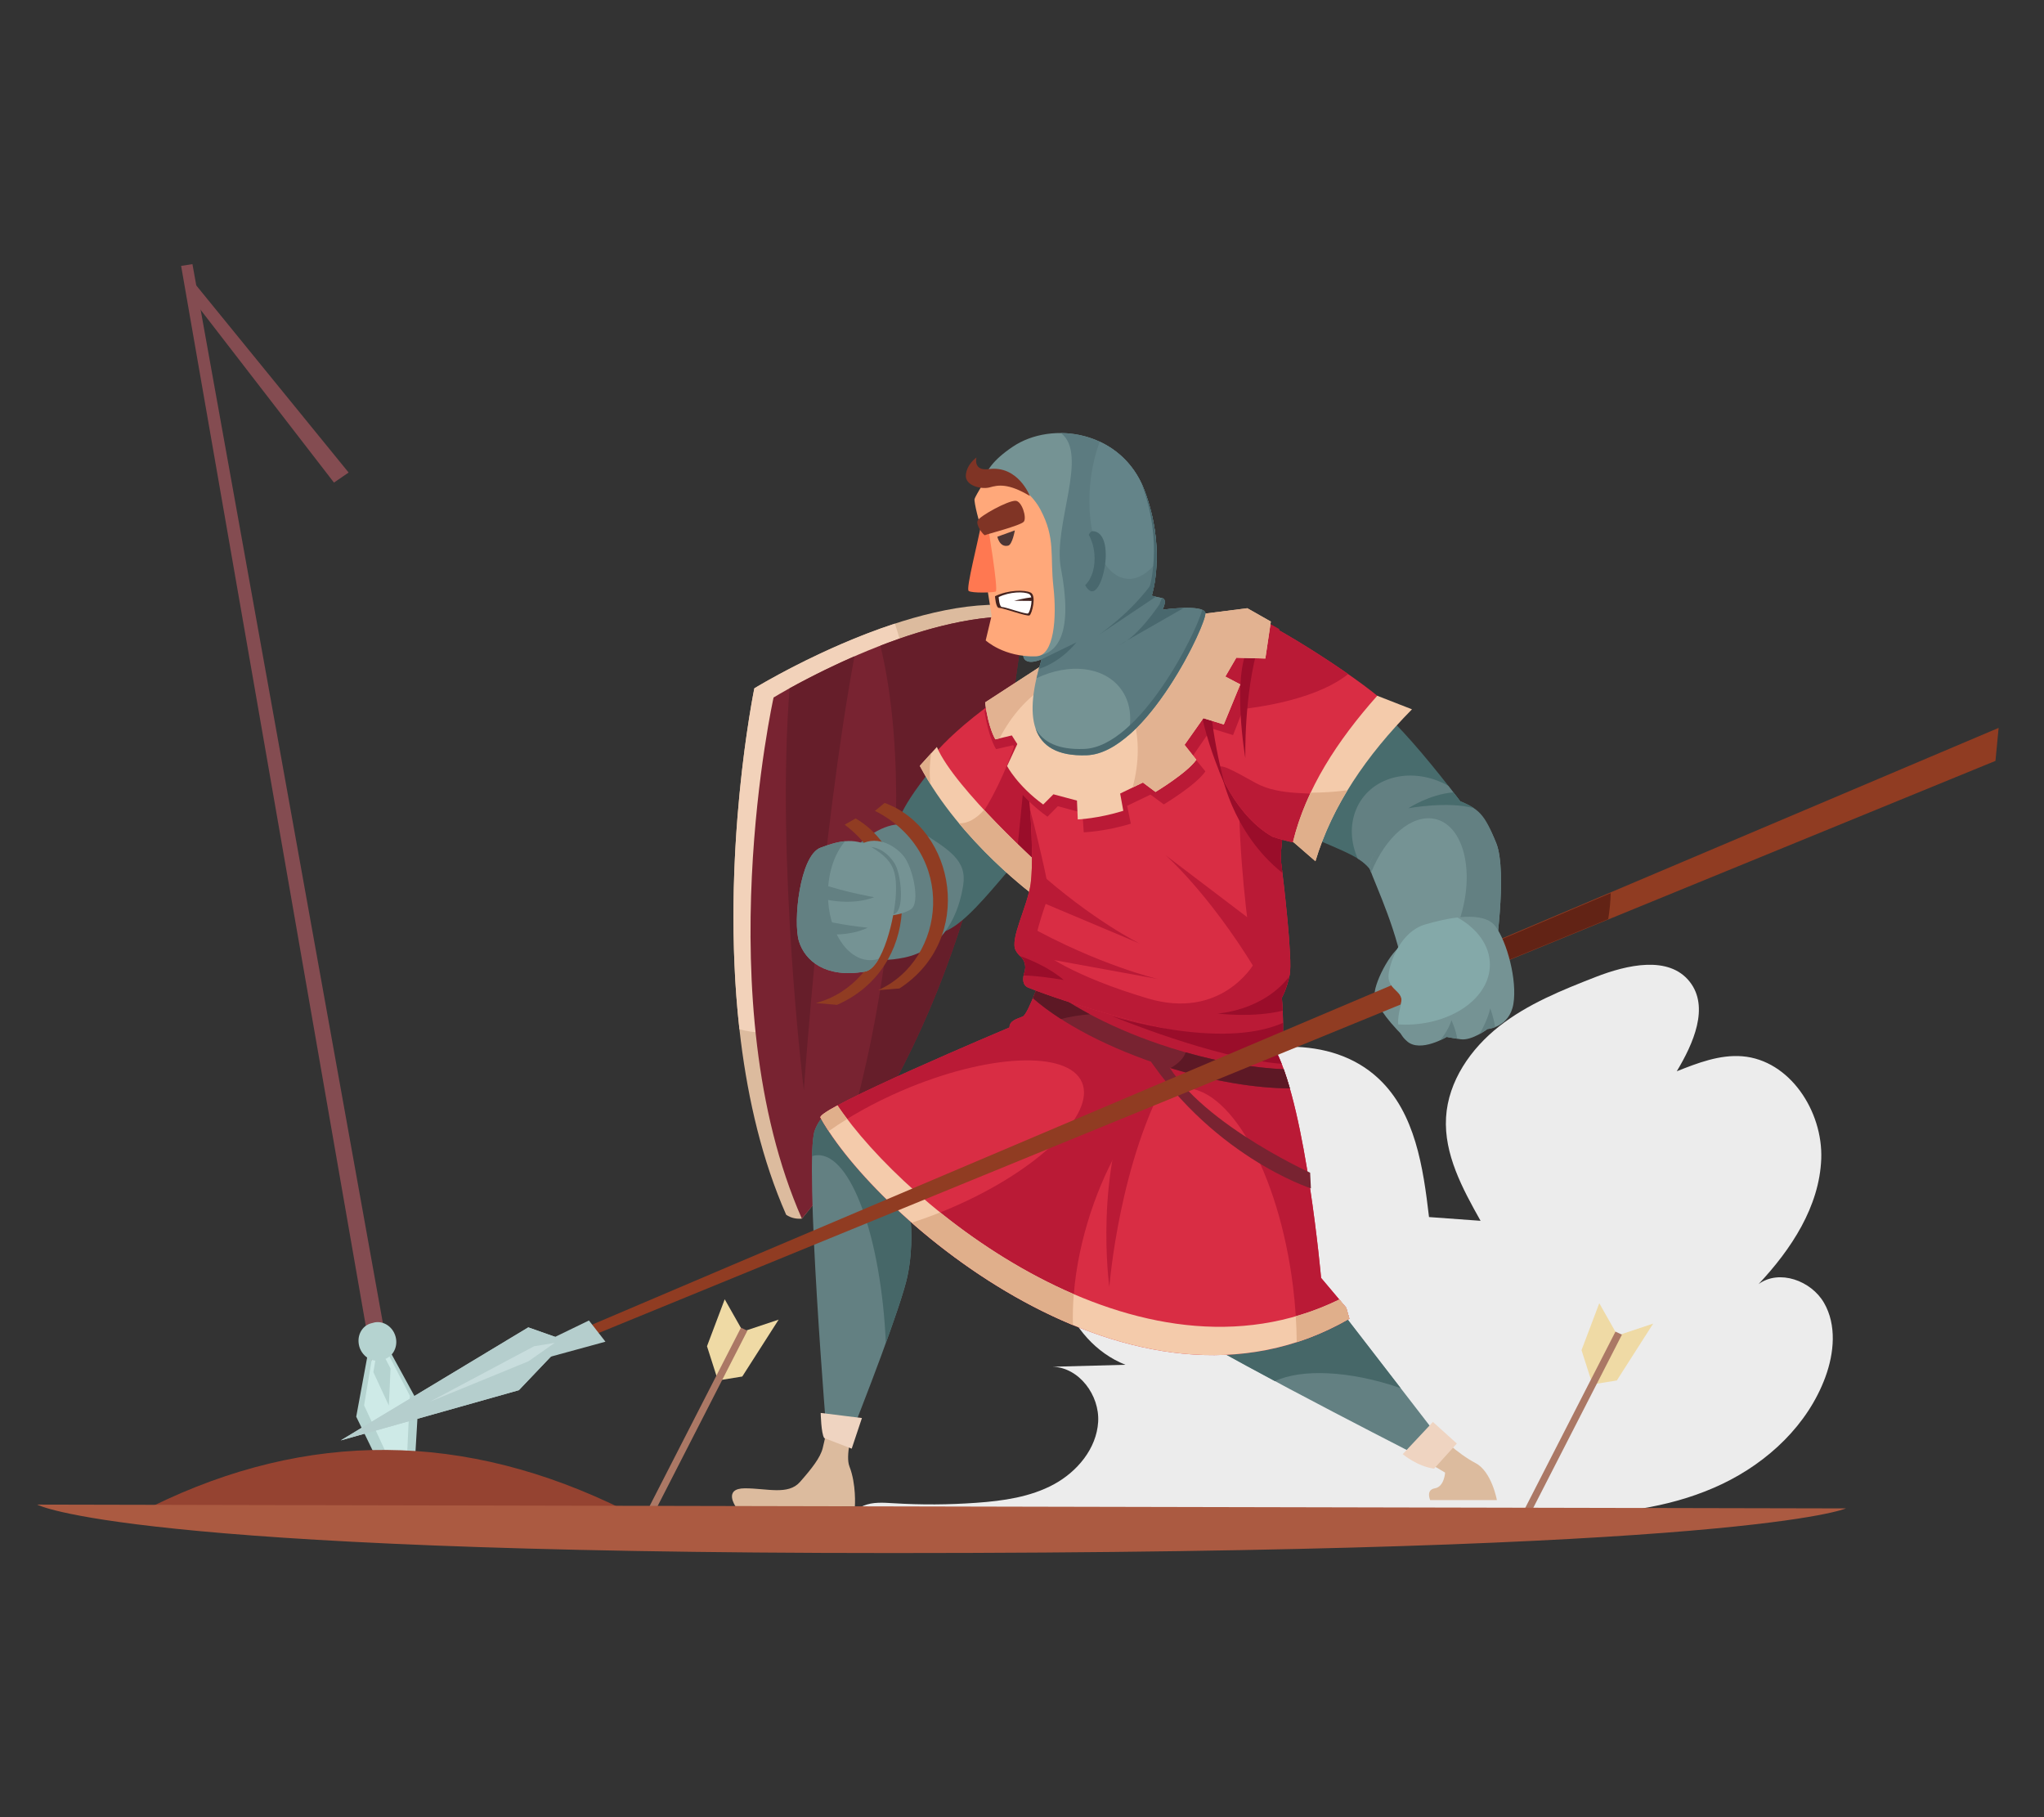 <?xml version="1.0" encoding="UTF-8"?>
<svg id="Layer_2" data-name="Layer 2" xmlns="http://www.w3.org/2000/svg" viewBox="0 0 540 480">
  <rect x="0" y="0" width="540" height="480" fill="#333333" stroke="none"/>
  <defs>
    <style>
      .cls-1 {
        fill: #4d3635;
      }

      .cls-1, .cls-2, .cls-3, .cls-4, .cls-5, .cls-6, .cls-7, .cls-8, .cls-9, .cls-10, .cls-11, .cls-12, .cls-13, .cls-14, .cls-15, .cls-16, .cls-17, .cls-18, .cls-19, .cls-20, .cls-21, .cls-22, .cls-23, .cls-24, .cls-25, .cls-26, .cls-27, .cls-28, .cls-29, .cls-30, .cls-31, .cls-32, .cls-33, .cls-34, .cls-35, .cls-36, .cls-37, .cls-38, .cls-39 {
        stroke-width: 0px;
      }

      .cls-2 {
        fill: #5c7b80;
      }

      .cls-3 {
        fill: #622315;
      }

      .cls-4 {
        fill: #9a0d2a;
      }

      .cls-5 {
        fill: #44231f;
      }

      .cls-6 {
        fill: #803425;
      }

      .cls-7 {
        fill: #ececec;
      }

      .cls-8 {
        fill: #84a9a9;
      }

      .cls-9 {
        fill: #ba1a36;
      }

      .cls-10 {
        fill: #638082;
      }

      .cls-11 {
        fill: #486c6d;
      }

      .cls-12 {
        fill: #49686e;
      }

      .cls-13 {
        fill: #c8dddd;
      }

      .cls-14 {
        fill: #ffa87a;
      }

      .cls-15 {
        fill: none;
      }

      .cls-16 {
        fill: #ff7851;
      }

      .cls-17 {
        fill: #954331;
      }

      .cls-18 {
        fill: #e0af8b;
      }

      .cls-19 {
        fill: #b5cecd;
      }

      .cls-20 {
        fill: #e2b291;
      }

      .cls-21 {
        fill: #ab7865;
      }

      .cls-22 {
        fill: #fff;
      }

      .cls-23 {
        fill: #648489;
      }

      .cls-24 {
        fill: #dcbb9e;
      }

      .cls-25 {
        fill: #844c51;
      }

      .cls-26 {
        fill: #903c22;
      }

      .cls-27 {
        fill: #5d1825;
      }

      .cls-28 {
        fill: #759394;
      }

      .cls-29 {
        fill: #b5d3d0;
      }

      .cls-30 {
        fill: #f4cbab;
      }

      .cls-31 {
        fill: #ab5a41;
      }

      .cls-32 {
        fill: #f2d2ba;
      }

      .cls-33 {
        fill: #d92d44;
      }

      .cls-34 {
        fill: #466768;
      }

      .cls-35 {
        fill: #ceeae7;
      }

      .cls-36 {
        fill: #661e2a;
      }

      .cls-37 {
        fill: #efd4c1;
      }

      .cls-38 {
        fill: #efdaa5;
      }

      .cls-39 {
        fill: #782331;
      }
    </style>
  </defs>
  <g id="Layer_2-2" data-name="Layer 2">
    <g>
      <g>
        <g>
          <polygon class="cls-29" points="97.31 356.88 94.11 374.21 108.56 403.94 110.52 370.64 101.49 354.12 97.31 356.88"/>
          <polygon class="cls-25" points="99.85 368.67 104.55 368.36 50.84 69.77 47.85 70.23 99.85 368.67"/>
          <polygon class="cls-25" points="88.23 127.47 92.1 124.82 51.75 75.27 49.28 77.02 88.23 127.47"/>
          <polygon class="cls-35" points="98.44 357.72 96.19 371.22 107.06 394.69 108.28 368.69 101.51 355.63 98.44 357.72"/>
          <polygon class="cls-29" points="99.49 357.39 98.64 362.46 102.73 371.27 103.18 361.5 100.64 356.6 99.49 357.39"/>
          <path class="cls-29" d="m98.7,349.38l-.63.16c-2.08.54-3.46,2.55-3.35,4.86v.03c.16,3.33,3.26,5.73,6.2,4.8l.63-.2c2.74-.86,3.97-4.21,2.56-7h0c-1.06-2.1-3.31-3.21-5.41-2.66Z"/>
          <path class="cls-17" d="m165.08,398.94c-42.31-21.02-83.88-21.14-124.81-1.08v3.72s124.81,6.58,124.81,6.58v-9.22Z"/>
        </g>
        <path class="cls-7" d="m481.87,344.12c-3.38-5.85-11.82-8.92-17.28-4.93,8.63-9.18,16.08-20.47,16.56-33.06.47-12.59-8.31-26.1-20.86-27.12-5.96-.48-11.76,1.76-17.31,3.96,4.38-7.28,8.68-16.95,3.43-23.64-5.52-7.02-16.55-4.5-24.87-1.26-8.92,3.48-17.94,7.11-25.46,13.02-7.53,5.91-13.48,14.5-14.05,24.05-.58,9.73,4.34,18.83,9.12,27.33-4.54-.33-9.08-.66-13.62-.99-1.54-13.15-3.63-27.46-13.28-36.53-12.67-11.92-33.23-9.76-49.1-2.64-15.57,6.98-29.94,18.84-35.17,35.08-5.23,16.24,1.5,36.81,17.35,43.11-6.42.17-12.84.35-19.26.52,7.04.18,12.48,7.56,12.05,14.59s-5.53,13.13-11.72,16.48c-6.2,3.35-13.37,4.36-20.39,4.86-7.32.53-14.67.57-21.99.12-2.66-.16-5.44-.37-7.89.66-1.6.67-2.98,2.06-3.55,3.65h192.28c-.07-.5-.35-.97-.88-1.39,13.39-.22,26.97-2.25,39.06-8.03,12.08-5.78,22.58-15.64,27.2-28.21,2.33-6.34,3.02-13.77-.36-19.62Z"/>
        <g>
          <polygon class="cls-38" points="420.71 365.68 417.82 356.64 422.51 344.24 427.33 352.76 436.75 349.62 427.15 364.64 420.71 365.68"/>
          <polygon class="cls-21" points="402.48 399.22 426.79 351.74 428.5 352.54 404.19 400.01 402.48 399.22"/>
        </g>
        <g>
          <polygon class="cls-38" points="189.67 364.64 186.78 355.6 191.46 343.2 196.29 351.72 205.71 348.57 196.1 363.6 189.67 364.64"/>
          <polygon class="cls-21" points="171.44 398.17 195.75 350.7 197.45 351.5 173.15 398.97 171.44 398.17"/>
        </g>
        <g>
          <path class="cls-28" d="m371.06,274.05c-5.77-5.76-7.22-8.77-7.84-11.05-.62-2.28,3.94-12.03,7.78-13.69,3.84-1.66,11.68,12.29,11.68,12.29l-11.61,12.44Z"/>
          <path class="cls-24" d="m207.69,320.86c-25.28-57.41-8.4-139.04-8.4-139.04,0,0,38.82-23.83,67.19-21.98-6.99,57.15-16.91,116.65-54.65,162.06-1.31.1-2.8-.1-4.15-1.04Z"/>
          <path class="cls-32" d="m241.91,200.89c0-13.19-2-25.54-5.48-36.17-19.9,6.51-37.14,17.09-37.14,17.09,0,0-9.09,43.97-3.94,90.06,2.04.57,4.14.87,6.27.87,22.25,0,40.28-32.17,40.28-71.86Z"/>
          <path class="cls-39" d="m211.84,321.9c-25.28-57.41-7.47-137.66-7.47-137.66,0,0,37.79-23.15,66.16-21.3-7.06,57.76-20.01,113.27-58.69,158.95Z"/>
          <path class="cls-36" d="m225.74,173.37c-7.28,3.17-13.35,6.35-17.14,8.44-3.6,45.72,3.76,106.18,3.76,106.18,0,0,4.7-67.83,13.38-114.62Z"/>
          <path class="cls-36" d="m232.86,259.51c-2.96,18.91-7.31,36.46-12.51,51.6,32.12-43.51,43.67-94.88,50.19-148.17-12.16-.79-26.05,3.01-37.95,7.61,5.27,21.63,5.78,53.8.28,88.96Z"/>
          <path class="cls-11" d="m253.46,194.69c-15.14,16.59-16.01,21.76-16.84,24.25-.83,2.49,3.11,29.45,12.03,27.37,8.92-2.07,22.4-25.3,28.2-25.51,5.81-.21-9.75-27.37-9.75-27.37l-13.65,1.26Z"/>
          <path class="cls-10" d="m238.9,252.94c-16.04,3.33-21.98-7.47-20.94-15.76,1.04-8.29,15.14-23.85,24.06-18.25,8.92,5.6,13.48,8.29,12.44,14.93s-4.56,16.8-15.55,19.08Z"/>
          <path class="cls-33" d="m281.15,173.47c-28.62,16.38-35.61,27.42-35.61,27.42,0,0,14.72,25.92,29.24,32.97l6.37-60.4Z"/>
          <path class="cls-9" d="m269.13,180.83c5.29,7.46-8.82,35.43-12.11,36.9,5.15,6.49,11.47,13.08,17.76,16.14l6.37-60.4c-3.47,1.99-9.16,5.54-12.02,7.36Z"/>
          <polygon class="cls-4" points="270.94 202.55 268.87 223.29 274.47 230.75 270.94 202.55"/>
          <path class="cls-30" d="m247.51,197.31l-4.51,4.98c10.73,20.22,30.95,34.84,30.95,34.84l2.02-7.47s-23.8-21.31-28.46-32.35Z"/>
          <g>
            <path class="cls-18" d="m246.03,198.95l-3.03,3.35c.88,1.66,1.83,3.28,2.83,4.86-.32-2.51-.27-5.3.2-8.21Z"/>
            <path class="cls-18" d="m259.97,213.93c-2.01,2.31-4.32,3.63-6.61,3.55,9.94,11.95,20.59,19.65,20.59,19.65l2.02-7.47s-8.26-7.4-16-15.73Z"/>
          </g>
          <path class="cls-10" d="m309.83,349.79c20.74,12.44,69.06,36.91,69.06,36.91l5.81-1.04-37.95-49.15-15.76-12.03-21.15,25.3Z"/>
          <path class="cls-34" d="m369.79,366.59c.08.03.16.06.24.08l-23.29-30.16-15.76-12.03-21.15,25.3c6.89,4.13,16.81,9.59,27,15.04,6.91-3.27,19.61-2.83,32.97,1.77Z"/>
          <path class="cls-24" d="m395.47,396.24h-17.63s-1.24-2.7,1.24-3.11c2.49-.41,2.7-4.15,2.7-4.15l-6.64-3.94,4.99-5.98s4.77,4.83,9.73,7.43c4.24,2.23,5.6,9.75,5.6,9.75Z"/>
          <path class="cls-10" d="m223.14,383.17c4.98-12.44,14.93-38.16,16.59-46.04,1.66-7.88.83-14.93.83-14.93l3.94-5.81-18.66-24.47s-7.67-1.04-10.58,6.64c-2.9,7.67,3.32,82.74,3.32,82.74l4.56,1.87Z"/>
          <path class="cls-34" d="m244.5,316.4l-18.66-24.47s-7.67-1.04-10.58,6.64c-.41,1.08-.64,3.48-.73,6.82.48-.15.96-.25,1.45-.26,8.86-.28,16.8,21.74,18.05,49.62,2.73-7.52,4.98-14.22,5.7-17.61,1.66-7.88.83-14.93.83-14.93l3.94-5.81Z"/>
          <path class="cls-24" d="m225.84,397.9h-31.52s-3.32-4.77,2.49-4.77,11.41,1.87,14.52-1.66c3.11-3.53,5.39-6.43,6.01-8.92.62-2.49,1.04-4.77,1.04-4.77l6.79.31s-1.85,6.46-.77,9.23c1.87,4.77,1.45,10.58,1.45,10.58Z"/>
          <path class="cls-33" d="m216.78,295.21c14.08,25.81,82.68,86.1,139.71,53.12l-.83-2.9-6.64-7.88s-3.94-44.17-11.82-59.72c-7.88-15.55-61.59-21.36-61.59-21.36,0,0-3.94,11.41-5.39,12.03-1.45.62-3.53,1.04-3.53,2.9,0,0-51.16,21.53-49.92,23.81Z"/>
          <path class="cls-9" d="m300.39,285.5c-11.66,23.64-7.31,54.44-7.31,54.44,0,0,2.57-33.71,16.25-57.03l-8.94,2.6Z"/>
          <path class="cls-9" d="m251.51,318.97c-3.61,1.56-7.19,2.89-10.66,3.99,11.71,10.28,26.47,20.37,42.62,27.05-.88-28.92,16.72-61.42,28.55-62.55,12.63-1.2,25.88,22.29,29.59,52.47.62,5.03.93,9.92.96,14.59,4.69-1.51,9.34-3.55,13.91-6.19l-.83-2.9-6.64-7.88s-3.94-44.17-11.82-59.72c-7.88-15.55-61.59-21.36-61.59-21.36,0,0-3.94,11.41-5.39,12.03-1.45.62-3.53,1.04-3.53,2.9,0,0-51.16,21.53-49.92,23.81.62,1.13,1.34,2.33,2.16,3.58,5.4-3.83,11.96-7.52,19.28-10.67,22.64-9.76,43.97-10.76,47.64-2.24,3.67,8.52-11.71,23.34-34.35,33.09Z"/>
          <path class="cls-30" d="m353.83,343.26c-53.11,25.97-114.59-24.51-132.58-51.27-2.96,1.6-4.71,2.78-4.47,3.22,14.08,25.81,82.68,86.1,139.71,53.12l-.83-2.9-1.83-2.17Z"/>
          <path class="cls-39" d="m309.25,276.78c-14.64-4.64-26.98-11.15-34.6-17.65-.49,1.33-1.12,2.98-1.77,4.53,7.57,6.64,20.15,13.34,35.12,18.09,12.03,3.81,23.51,5.7,32.76,5.75-.52-1.8-1.06-3.5-1.62-5.06-8.71-.37-19.08-2.23-29.9-5.66Z"/>
          <g>
            <path class="cls-27" d="m309.24,282.12c11.57,3.55,22.59,5.33,31.52,5.37-.52-1.8-1.06-3.5-1.62-5.06-7.63-.33-16.53-1.8-25.9-4.46-.49,1.54-1.9,2.95-4,4.15Z"/>
            <path class="cls-27" d="m287.94,267.92c-5.27-2.81-9.79-5.8-13.29-8.79-.49,1.33-1.12,2.98-1.77,4.53,2.1,1.85,4.61,3.69,7.43,5.51,2.29-.61,4.87-1.04,7.64-1.25Z"/>
          </g>
          <path class="cls-33" d="m270.66,256.77c.48-1.49.11-3.12-1.07-4.15-.43-.38-.87-.88-1.24-1.55-1.67-2.96,3.11-11.61,3.94-17.63.83-6.01,0-20.32-.62-23.64-.62-3.32,6.84-33.49,8.5-35.36s43.96-12.96,47.9-11.92c3.94,1.04,14.1,38.99,14.1,38.99,0,0-4.35,21.36-3.73,26.13.62,4.77,3.11,25.92,2.28,29.86-.83,3.94-2.07,6.01-2.07,6.01,0,0,1.04,12.44-.62,13.69-1.66,1.24-43.07-7.17-66.3-16.3-1.72-.67-1.6-2.5-1.07-4.14Z"/>
          <path class="cls-9" d="m342.18,201.51s-3.81-14.22-7.67-25.49c-13.91,15.57-3.32,78.68-3.32,78.68,0,0-8.5,14.83-28,9.02-19.49-5.81-28.41-12.03-29.45-13.89-1.04-1.87,3.53-13.89,3.53-13.89,0,0-1.97-10.21-5.15-22.16.47,5.68.8,15.08.17,19.67-.83,6.01-5.61,14.66-3.94,17.63.38.67.81,1.17,1.24,1.55,1.18,1.03,1.55,2.66,1.07,4.15-.53,1.64-.64,3.46,1.07,4.14,23.23,9.13,64.64,17.54,66.3,16.3,1.66-1.24.62-13.69.62-13.69,0,0,1.24-2.07,2.07-6.01.83-3.94-1.66-25.09-2.28-29.86-.62-4.77,3.73-26.13,3.73-26.13Z"/>
          <path class="cls-39" d="m346.12,309.76s-33.39-15.14-39.61-32.77l-5.39-1.04c18.04,29.24,45.21,37.95,45.21,37.95l-.21-4.15Z"/>
          <path class="cls-11" d="m334.92,216.24c20,8.67,23.85,9.54,26.96,13.27,3.11,3.73,27.17-13.48,27.17-13.48,0,0-20.26-27.9-28.97-31.84-8.71-3.94-31.37,29.36-25.15,32.05Z"/>
          <path class="cls-10" d="m389.04,216.03s-2.64-3.64-6.42-8.46c-.3-.17-.6-.35-.91-.5-9.43-4.69-19.92-1.68-23.43,6.72-1.72,4.12-1.44,8.76.4,12.98,1.36.84,2.31,1.67,3.19,2.74,3.11,3.73,27.17-13.48,27.17-13.48Z"/>
          <path class="cls-4" d="m322.48,203.17s2.56,16.45,16.33,27.41c-.15-1.24-.28-2.26-.36-2.94-.31-2.41.64-9.07,1.67-15.06l-17.64-9.41Z"/>
          <path class="cls-33" d="m336.16,221.01c-17.63-9.95-26.63-48.03-7.47-58.48,2.28-1.24,29.69,15.87,37.95,23.64,3.53,3.32-21.98,33.39-21.77,35.67.21,2.28-8.71-.83-8.71-.83Z"/>
          <path class="cls-9" d="m328.7,162.53c-8.53,4.65-11.47,14.78-10.56,25.46,16.87-.42,31.22-4.38,38.03-9.95-11.17-7.8-25.83-16.41-27.47-15.52Z"/>
          <path class="cls-9" d="m331.7,206.8c-5.58-3.04-11.02-6.4-9.45-2.79,3.23,7.39,8.1,13.72,13.91,17,0,0,8.92,3.11,8.71.83-.08-.87,3.55-5.74,7.89-11.63-6.21-1.12-14.44.2-21.06-3.4Z"/>
          <path class="cls-28" d="m371,258.33c-1.24-11.2-7.67-24.68-9.12-28.83s15.63-19.52,22.27-17.03c6.64,2.49,8.01,2.51,11.12,10.19,3.11,7.67-.41,30.69-.41,30.69l-23.85,4.98Z"/>
          <path class="cls-10" d="m395.26,222.67c-3.11-7.67-4.35-9.12-10.99-11.61-6.64-2.49-23.85,14.31-22.4,18.46.1.28.22.62.37.98,3.72-9.38,10.71-15.51,16.85-14.18,7.05,1.53,10.3,12.33,7.25,24.13-2.02,7.8-6.28,14.06-10.97,16.98l19.48-4.07s3.53-23.02.41-30.69Z"/>
          <path class="cls-4" d="m338.61,281.01c-.46-1.16-.92-2.22-1.41-3.18-.09-.17-.19-.34-.28-.51.59.02.98-.02,1.11-.11.81-.6.98-3.85.94-7.03-16.58,7.34-45.13-1.76-45.13-1.76,0,0,26.74,11.13,44.78,12.59Z"/>
          <path class="cls-26" d="m129.62,361.4l-1.24,2.9,398.8-163.32.83-8.71s-396.31,167.88-398.38,169.12Z"/>
          <path class="cls-3" d="m424.87,242.79c.39-2.41.61-4.71.66-6.88-14.88,6.3-30.36,12.85-46.1,19.51-.19.57-.38,1.14-.56,1.72-.54,1.73-1,3.42-1.39,5.07l47.38-19.42Z"/>
          <path class="cls-28" d="m371.83,275.13c-4.8-3.95-1.04-9.54-1.66-11.61-.62-2.07-3.73-2.7-3.32-6.22.41-3.53,3.32-11.2,9.54-13.06,6.22-1.87,15.55-3.73,18.66.41,3.11,4.15,5.81,14.31,4.77,20.53-1.04,6.22-6.84,6.64-6.84,6.64,0,0-4.15,3.11-7.05,2.7-2.9-.41-3.73-.62-3.73-.62,0,0-6.84,4.15-10.37,1.24Z"/>
          <path class="cls-26" d="m233.72,212.09l-2.57,2.09c21.82,11.06,18.88,39.3.85,47.37l5.62-.45c20.09-13,14.82-42.14-3.9-49.01Z"/>
          <path class="cls-26" d="m226.04,216.19l-2.89,1.65c19.4,14.54,11.5,42.07-7.6,47.11l5.58.48c21.98-9.6,22.01-39.35,4.91-49.24Z"/>
          <path class="cls-28" d="m226.56,223.55c4.62-3.32,9.81-.34,12.19,2.61,2.38,2.94,4.51,12.36,1.88,14.04-2.63,1.68-8.89,2.69-9.91-.08-1.01-2.77-6.97-14.54-4.17-16.56Z"/>
          <path class="cls-10" d="m226.35,224.65c4.29-2.6,8.38.65,10.08,3.58,1.7,2.94,2.48,11.79.06,13.08-2.42,1.29-7.86,1.6-8.41-1.05-.56-2.65-4.33-14.04-1.73-15.62Z"/>
          <path class="cls-28" d="m228.51,256.64c-10.42,1.81-15.86-2.87-17.44-8.03-1.58-5.16.23-22.59,5.68-24.68,5.45-2.09,9.57-2.75,14.24.3,4.67,3.05,5.96,5.5,5.7,11.79-.26,6.29-3.47,19.8-8.18,20.62Z"/>
          <path class="cls-10" d="m229.93,253.62c-6.18,0-11.2-7.8-11.2-17.42,0-5.75,1.8-10.83,4.55-14-2.03.18-4.16.82-6.54,1.73-5.45,2.09-7.27,19.52-5.68,24.68,1.58,5.16,7.02,9.84,17.44,8.03,1.35-.24,2.58-1.51,3.65-3.36-.72.22-1.46.34-2.22.34Z"/>
          <path class="cls-9" d="m260.1,187.8c1.03,7.07,3.05,10.08,3.05,10.08l4.5-1.04,1.57,2.36-2.66,5.98s2.93,5.37,10.17,10.55l2.73-2.77,6.51,1.75.34,5.14s5.6-.18,12.44-2.28l-.98-4.72,6.18-2.96,3.51,2.59s8.5-5.09,10.99-8.72l-3.33-4.09,4.99-7.25,5.65,1.75,4.26-10.9-4.15-2.17,2.89-5.12,7.98.26,1.26-10.06-6.55-3.68-15.26,1.84-34.25,9.22-21.85,14.22Z"/>
          <path class="cls-4" d="m332.61,169.96c-4.06,13.51-3.6,30.31-3.6,30.31,0,0-3.62-20.92.84-29.48,4.46-8.56,2.76-.82,2.76-.82Z"/>
          <path class="cls-4" d="m319.49,177.12c-.54,14.09,4.12,30.24,4.12,30.24,0,0-8.75-19.34-6.58-28.75,2.17-9.41,2.46-1.49,2.46-1.49Z"/>
          <path class="cls-30" d="m260.26,185.55c.83,6.84,2.7,9.75,2.7,9.75l4.35-1.04,1.45,2.28-2.7,5.81s2.7,5.18,9.54,10.16l2.7-2.7,6.22,1.66.21,4.98s5.39-.21,12.03-2.28l-.83-4.56,6.01-2.9,3.32,2.49s8.3-4.98,10.78-8.5l-3.11-3.94,4.98-7.05,5.39,1.66,4.35-10.58-3.94-2.07,2.9-4.98,7.67.21,1.45-9.75-6.22-3.53-14.72,1.87-33.18,9.12-21.36,13.89Z"/>
          <path class="cls-20" d="m334.3,173.93l1.45-9.75-6.22-3.53-14.72,1.87-33.18,9.12-21.36,13.89c.83,6.84,2.7,9.75,2.7,9.75l1.11-.26c6.37-12.37,17.71-19.3,26.6-15.71,8.65,3.49,12.05,15.76,8.54,28.7l2.74-1.32,3.32,2.49s8.3-4.98,10.78-8.5l-3.11-3.94,4.98-7.05,5.39,1.66,4.35-10.58-3.94-2.07,2.9-4.98,7.67.21Z"/>
          <path class="cls-28" d="m275.19,174.14c-4.51,14.46-3.73,25.97,11.98,25.35,15.71-.62,31.88-35.31,31.26-37.64-.62-2.33-11.35-.78-11.35-.78,0,0,1.56-2.8-.16-3.11-1.71-.31-2.64-.62-2.64-.62,0,0,3.99-12.08-1.92-27.79-5.91-15.71-24.37-18.56-34.79-11.56-10.42,7-8.71,12.44-6.38,21.15,2.33,8.71,9.64,29.53,9.15,32.64-.78,4.98,4.85,2.35,4.85,2.35Z"/>
          <path class="cls-2" d="m318.43,161.85c-.62-2.33-11.35-.78-11.35-.78,0,0,1.56-2.8-.16-3.11-1.71-.31-2.64-.62-2.64-.62,0,0,3.99-12.08-1.92-27.79-3.89-10.33-13.19-15.1-22.07-15.16,7.4,5.64-2.16,24.43-.01,35.69,3.01,15.76.41,24.68-9.96,23.1.46,3.01,4.87.96,4.87.96-.54,1.72-.99,3.39-1.36,5.01,8.54-4.08,17.77-3.18,22.25,2.78,2.58,3.43,3.1,7.91,1.9,12.44,11.51-9.88,20.93-30.72,20.46-32.51Z"/>
          <path class="cls-23" d="m305.57,148.46c.16-4.91-.43-11.5-3.21-18.91-2.37-6.29-6.75-10.51-11.82-12.87-1.26,3.31-2.15,7.17-2.54,11.33-1.21,13.13,3.15,24.27,9.73,24.87,2.78.26,5.52-1.43,7.84-4.43Z"/>
          <path class="cls-14" d="m273.79,173.36c-8.58.29-13.38-4.2-13.38-4.2l1.56-6.53-1.4-8.87s-.31-12.75-1.09-14c-.78-1.24-2.18-7.15-2.02-7.93.16-.78,4.04-7,4.04-7,0,0,9.33,2.18,13.38,9.8,4.04,7.62,2.49,12.13,3.42,20.37.93,8.24.16,18.2-4.51,18.35Z"/>
          <path class="cls-30" d="m347.52,227.49c4.42-14.73,13.48-27.92,25.51-40.13l-9.18-3.58c-10.61,11.94-18.81,24.57-22.24,38.57l5.91,5.13Z"/>
          <path class="cls-16" d="m259.49,137.12c-1.09,6.07-4.36,18.35-3.58,18.97.78.62,6.38.47,7.15.16.78-.31-2.18-18.04-2.18-18.04l-1.4-1.09Z"/>
          <g>
            <path class="cls-12" d="m307.08,161.08s1.26-2.28.25-2.95c-2.17,3.32-5.88,8.45-9.65,11.08,3.14-1.81,9.51-5.46,15.06-8.62-2.83.08-5.66.49-5.66.49Z"/>
            <path class="cls-12" d="m296.5,169.94c.39-.21.78-.46,1.17-.73-1.93,1.12-2.65,1.55-1.17.73Z"/>
            <path class="cls-12" d="m304.28,157.34s.54-1.65.93-4.51c-6,8.95-15.24,15.09-15.24,15.09l15.37-10.29c-.69-.17-1.06-.29-1.06-.29Z"/>
          </g>
          <path class="cls-12" d="m288.6,140.3c-.28,0-.62.35-.97.93.76,1.37,1.29,3.05,1.48,4.89.37,3.58-.65,6.79-2.43,8.45.25.45.54.86.91,1.21,3.61,3.44,7.59-15.31,1.02-15.49Z"/>
          <g>
            <path class="cls-12" d="m306.92,157.96c-.17.74-.57,1.45-.57,1.45,0,0,.54-.08,1.36-.17.07-.6-.08-1.15-.79-1.28,0,0,0,0,0,0Z"/>
            <path class="cls-12" d="m301.63,127.9c5.91,15.71,1.92,27.79,1.92,27.79,0,0,.38.13,1.09.3.83-3.57,2.46-13.83-2.28-26.43-.26-.7-.56-1.37-.88-2.02.05.12.1.24.15.37Z"/>
            <path class="cls-12" d="m318.43,161.85c-.09-.33-.39-.58-.83-.76-1.45,5.94-16.5,36.16-31.16,36.74-6.87.27-10.89-1.78-12.85-5.38,1.59,4.62,5.71,7.35,13.58,7.04,15.71-.62,31.88-35.31,31.26-37.64Z"/>
          </g>
          <path class="cls-12" d="m275.19,174.14c-.27.86-.52,1.72-.75,2.56,6.17-2,9.92-7.02,9.92-7.02l-9.18,4.46Z"/>
          <path class="cls-6" d="m268.28,132.28c1.71.03,3.03,4.49,2.2,5.52-.83,1.03-9.98,3.35-10.25,3.56-.28.21-2.55-2.65-1.93-3.87.62-1.22,7.91-5.25,9.98-5.21Z"/>
          <path class="cls-6" d="m272.08,131.01c-5.7-3.42-8.4-2.9-10.58-2.28-2.18.62-6.64-.41-6.33-3.32.31-2.9,2.8-4.56,2.8-4.56,0,0-.97,3.62,3.24,3.06,7.78-1.04,10.86,7.1,10.86,7.1Z"/>
          <path class="cls-9" d="m273.64,229.67l1.71,8.71,25.82,10.89s-12.44-6.07-27.53-19.6Z"/>
          <path class="cls-9" d="m331.58,255.98l-.05-12.16-23.6-17.92s11.22,9.76,23.65,30.08Z"/>
          <path class="cls-9" d="m271.15,244.28l2.16,8.38,32.53,5.93s-15.68-3.68-34.68-14.31Z"/>
          <path class="cls-11" d="m385.76,211.64c-.54-.72-1.15-1.51-1.79-2.34-6.38.51-11.88,4.19-11.88,4.19,0,0,10.44-1.93,17.31,0-.98-.67-2.15-1.25-3.64-1.86Z"/>
          <path class="cls-8" d="m393.61,254.81c0-5.06-3.35-9.55-8.56-12.46-2.98.35-6.08,1.11-8.65,1.88-6.22,1.87-9.12,9.54-9.54,13.06-.41,3.53,2.7,4.15,3.32,6.22.4,1.35-1.04,4.18-.78,7.09.6.03,1.2.06,1.81.06,12.37,0,22.4-7.1,22.4-15.86Z"/>
          <g>
            <path class="cls-10" d="m380.5,274.76c1.03-.47,1.7-.87,1.7-.87,0,0,.64.16,2.77.48-.36-2.52-1.53-4.89-1.53-4.89,0,0-.47,2.19-2.94,5.28Z"/>
            <path class="cls-10" d="m390.85,273.15c1.24-.67,2.13-1.34,2.13-1.34,0,0,.87-.07,2-.5-.35-2.64-1.29-4.96-1.29-4.96,0,0-.45,2.72-2.83,6.8Z"/>
          </g>
          <g>
            <path class="cls-18" d="m342.33,347.69c.15,2.32.23,4.61.25,6.84.01,0,.03,0,.04-.01,1.13-.36,2.26-.76,3.38-1.19.13-.05.25-.1.38-.15.94-.36,1.87-.75,2.8-1.16.3-.13.59-.26.89-.4.79-.36,1.58-.74,2.37-1.13.3-.15.6-.29.9-.45,1.05-.54,2.1-1.11,3.15-1.71l-.83-2.9-1.83-2.17c-3.8,1.86-7.64,3.31-11.5,4.42Z"/>
            <path class="cls-18" d="m248.39,320.26c-2.55,1.01-5.07,1.92-7.54,2.7.72.63,1.46,1.27,2.2,1.9.02.01.03.03.05.04,3.76,3.18,7.8,6.33,12.08,9.34.03.02.06.04.09.07.83.58,1.66,1.16,2.5,1.73.03.02.06.04.09.06,4.36,2.94,8.93,5.73,13.69,8.26.06.03.13.07.19.1.89.47,1.79.94,2.69,1.4.06.03.11.06.17.08,2.9,1.46,5.86,2.82,8.86,4.07-.08-2.7,0-5.43.22-8.16-13.01-5.6-25.07-13.37-35.3-21.59Z"/>
            <path class="cls-18" d="m217.88,297.12c.33.55.68,1.1,1.05,1.67,1.53-1.09,3.17-2.16,4.88-3.21-.93-1.23-1.79-2.43-2.57-3.58-.73.4-1.39.77-1.96,1.1-.01,0-.02.01-.03.02-.28.17-.54.33-.78.48,0,0-.01,0-.02.01-.23.14-.43.28-.61.41-.01.01-.03.02-.05.03-.18.13-.33.24-.47.35-.02.02-.04.03-.06.05-.12.1-.22.19-.3.28,0,0-.02.02-.03.03-.08.09-.13.16-.16.23,0,.02-.01.03-.02.05-.02.07-.03.13,0,.18.29.52.6,1.06.93,1.61.06.1.12.19.18.29Z"/>
          </g>
          <path class="cls-37" d="m217.75,379.86c-.83-1.24-.93-6.64-.93-6.64l10.89,1.35-2.7,8.09-7.26-2.8Z"/>
          <path class="cls-37" d="m378.88,387.94c-4.56-.62-8.3-3.84-8.3-3.84l7.98-8.5,6.32,5.7-6.01,6.64Z"/>
          <path class="cls-18" d="m346.25,209.39c-1.98,4.2-3.56,8.51-4.65,12.96l5.91,5.13c1.96-6.53,4.84-12.76,8.48-18.74-3.13.41-6.39.64-9.74.65Z"/>
          <path class="cls-5" d="m262.87,157.49c3.5-1.69,7.89-1.75,9.45-.94,1.56.8.3,5.65-.33,6.01-.63.36-7.13-2.03-8.03-1.98-.91.06-1.09-3.09-1.09-3.09Z"/>
          <path class="cls-22" d="m263.84,157.71c2.98-1.44,6.72-1.49,8.04-.8,1.33.68.26,4.81-.28,5.12-.54.3-6.07-1.73-6.84-1.68-.77.05-.92-2.63-.92-2.63Z"/>
          <path class="cls-5" d="m272.71,157.76c-1.99.2-4.82.93-4.82.93l4.68.04.14-.97Z"/>
          <polygon class="cls-19" points="149.53 354.14 137.08 367.21 90.01 380.48 139.57 350.62 149.53 354.14"/>
          <polygon class="cls-19" points="159.95 354.4 155.59 348.8 145.95 353.47 145.17 358.44 159.95 354.4"/>
          <polygon class="cls-19" points="149.53 354.14 137.08 367.21 90.01 380.48 139.57 350.62 149.53 354.14"/>
          <polygon class="cls-13" points="146.55 354.71 139.61 359.58 113.57 370.25 141.08 355.61 146.55 354.71"/>
          <path class="cls-10" d="m216.51,233.35l-.1,3.84c9.02,2.38,14.52-.21,14.52-.21,0,0-7.05-1.14-14.41-3.63Z"/>
          <path class="cls-10" d="m214.59,242.48l.18,3.83c9.17,1.72,14.46-1.27,14.46-1.27,0,0-7.12-.62-14.64-2.57Z"/>
          <g>
            <path class="cls-4" d="m269.52,252.55s.05.05.07.07c1.18,1.03,1.55,2.66,1.07,4.15-.1.3-.17.6-.23.9,3.18.06,6.8.55,10.59,1.19,0,0-3.81-3.58-11.5-6.31Z"/>
            <path class="cls-4" d="m321.62,267.71s9.2,1.21,17.24-.74c-.09-1.98-.22-3.45-.22-3.45,0,0,1.14-1.93,1.97-5.56-7.16,9.19-18.99,9.75-18.99,9.75Z"/>
          </g>
          <path class="cls-1" d="m266.34,144.13c-2.27.54-2.85-2.36-2.85-2.36l4.62-1.67s-.65,3.76-1.77,4.03Z"/>
        </g>
        <path class="cls-31" d="m487.67,398.44l-477.84-1.01s22.58,12.8,225.83,12.8c226.24,0,252-11.79,252-11.79Z"/>
      </g>
      <rect class="cls-15" width="540" height="480"/>
    </g>
  </g>
</svg>
